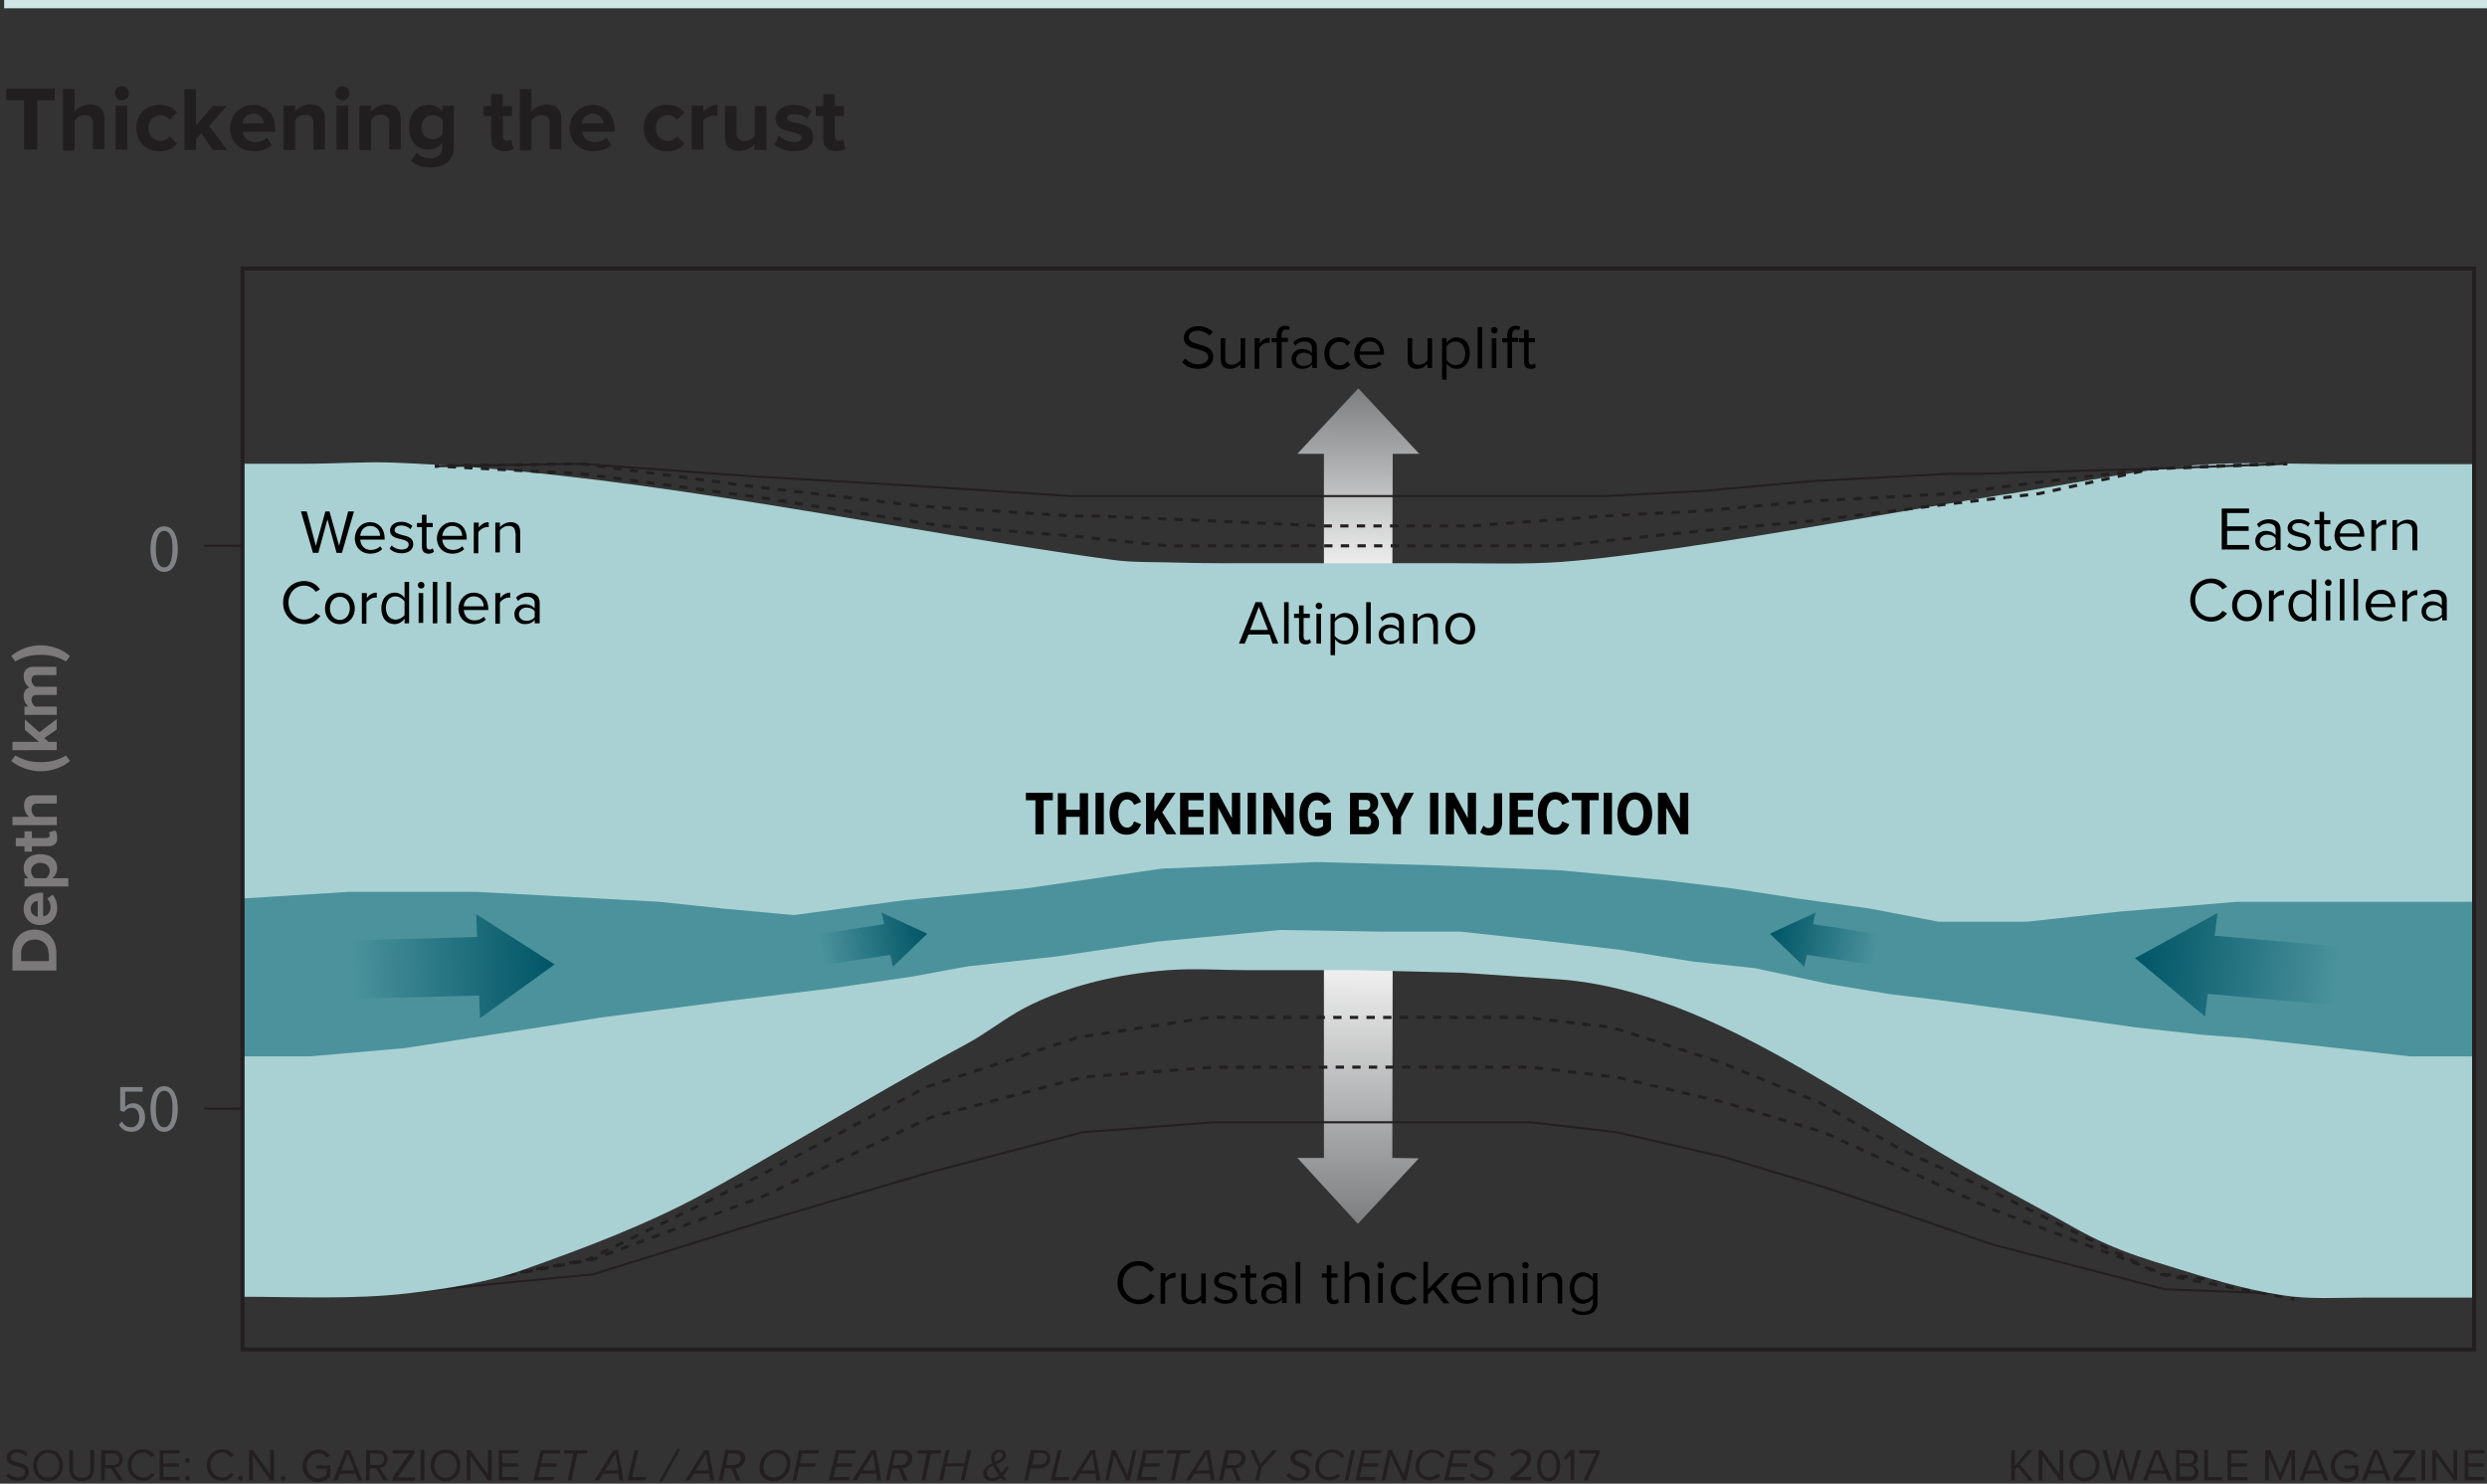 <?xml version="1.0" encoding="utf-8"?>
<!-- Generator: Adobe Illustrator 22.0.1, SVG Export Plug-In . SVG Version: 6.00 Build 0)  -->
<svg version="1.1" xmlns="http://www.w3.org/2000/svg" xmlns:xlink="http://www.w3.org/1999/xlink" x="0px" y="0px"
	 viewBox="0 0 600 358" style="enable-background:new 0 0 600 358;" xml:space="preserve">
<rect x="0" y="0" width="600" height="358" fill="#333333" stroke="none"/>
<style type="text/css">
	.st0{fill:url(#SVGID_1_);}
	.st1{fill:url(#SVGID_2_);}
	.st2{fill:none;stroke:#231F20;stroke-width:0.75;stroke-miterlimit:10;}
	.st3{fill:none;stroke:#231F20;stroke-width:0.75;stroke-miterlimit:10;stroke-dasharray:2.004,2.004;}
	.st4{fill:none;stroke:#231F20;stroke-width:0.5;stroke-miterlimit:10;}
	.st5{fill:none;stroke:#231F20;stroke-width:0.75;stroke-miterlimit:10;stroke-dasharray:2.007,2.007;}
	.st6{fill:#A9D1D3;}
	.st7{fill:none;stroke:#231F20;stroke-width:0.75;stroke-miterlimit:10;stroke-dasharray:2.001,2.001;}
	.st8{fill:none;stroke:#231F20;stroke-width:0.75;stroke-miterlimit:10;stroke-dasharray:2.006,2.006;}
	.st9{fill:#4B929C;}
	.st10{fill:none;stroke:#231F20;stroke-miterlimit:10;}
	.st11{fill:url(#SVGID_3_);}
	.st12{fill:url(#SVGID_4_);}
	.st13{fill:url(#SVGID_5_);}
	.st14{fill:url(#SVGID_6_);}
	.st15{fill:#231F20;}
	.st16{fill:none;stroke:#CFE4E5;stroke-width:2;stroke-miterlimit:10;}
	.st17{fill:#211E1F;}
	.st18{fill:#808285;}
	.st19{fill:#7B7979;}
</style>
<g id="graphic">
	
		<linearGradient id="SVGID_1_" gradientUnits="userSpaceOnUse" x1="-211.764" y1="-8.194" x2="-162.727" y2="-8.194" gradientTransform="matrix(1.446976e-03 -1 1 1.446976e-03 336.163 -69.024)">
		<stop  offset="0" style="stop-color:#FFFFFF"/>
		<stop  offset="1" style="stop-color:#7D7E80"/>
	</linearGradient>
	<polygon class="st0" points="327.7,93.7 313,109.5 319.4,109.5 319.4,142.7 335.9,142.7 336,109.5 342.4,109.5 	"/>
	
		<linearGradient id="SVGID_2_" gradientUnits="userSpaceOnUse" x1="-109.386" y1="-264.237" x2="-39.455" y2="-264.237" gradientTransform="matrix(-1.446976e-03 1 -1 -1.446976e-03 63.33 334.341)">
		<stop  offset="0" style="stop-color:#FFFFFF"/>
		<stop  offset="1" style="stop-color:#7D7E80"/>
	</linearGradient>
	<polygon class="st1" points="327.6,295.3 342.3,279.5 335.9,279.4 336,225.3 319.4,225.3 319.4,279.4 313,279.4 	"/>
	<g>
		<g>
			<line class="st2" x1="107.8" y1="310.5" x2="108.7" y2="310.3"/>
			<polyline class="st3" points="110.7,309.9 143,303.9 183.8,288.8 224.6,269.6 261.2,259.9 292.8,257.5 314,257.5 347.7,257.5 
				369.2,257.5 390,259.9 416,266 439.9,273.2 459.6,282.2 480.7,291.8 522.3,307.5 552.6,310.9 			"/>
			<line class="st2" x1="553.6" y1="311" x2="554.6" y2="311.1"/>
		</g>
	</g>
	<polyline class="st4" points="99.3,311.7 143,307.5 183.8,294.8 224.6,282.8 261.2,273.2 292.8,270.8 314,270.8 347.7,270.8 
		369.2,270.8 390,273.2 416,279.2 439.9,286.4 459.6,293 480.7,300.3 522.3,311.1 554.6,312.3 	"/>
	<g>
		<g>
			<line class="st2" x1="106.7" y1="310.5" x2="107.7" y2="310.3"/>
			<polyline class="st5" points="109.7,309.9 141.9,303.9 182.7,284 223.5,262.3 260.1,250.3 291.8,245.5 312.9,245.5 346.7,245.5 
				368.2,245.5 388.9,247.9 415,256.3 438.9,266 458.6,277.4 479.7,287 521.2,307.5 551.6,313.1 			"/>
			<line class="st2" x1="552.6" y1="313.3" x2="553.6" y2="313.5"/>
		</g>
	</g>
	<path class="st6" d="M58.5,111.9c5.1,0,10.2,0,15.3,0c6.8,0,13.7-0.5,20.4-0.3c27,1,53.8,4.4,80.4,8.5c26.7,4.1,53.3,9,80.1,13
		c4.6,0.7,9.2,1.4,13.8,2c4.4,0.6,8.7,0.5,13.1,0.6c9.8,0.3,19.6,0.2,29.4,0.2c0,0,39.4,0,39.4,0c8.7,0,17.4,0.3,26.1-0.3
		c9.3-0.7,18.6-2,27.9-3.3c26.3-3.8,52.4-8.7,78.6-12.9c0.7-0.1,1.4-0.2,2.1-0.3c11.2-1.8,22.3-4,33.5-5.6c3.4-0.5,6.8-0.9,10.3-1.2
		c12-1,24.2-0.3,36.2-0.3h13.4h18.3v201.1h-26c-6.8,0-13.6,0.5-20.4-0.6c-9-1.4-17.8-4.1-26.5-6.8c-5.3-1.6-10.7-3.3-15.8-5.6
		c-5.3-2.3-10.2-5.4-15.3-8.1c-11-5.9-21.9-12-32.5-18.6c-7.6-4.7-15.1-9.4-22.8-13.9c-18.5-10.8-39.8-21.7-61.5-23.2
		c-7.8-0.5-15.6-1.1-23.4-1.6l-25-0.6c0,0-26.4,0-26.4,0c-6.4,0-13.1-0.5-19.5,0c-11.8,0.9-23.9,3.6-34.5,9.1
		c-4.8,2.5-9.3,6.2-14.2,8.8c-11.7,6.3-23.3,13.1-34.9,19.8c-5.7,3.3-11.4,6.6-17.1,9.9c-3.9,2.3-7.9,4.5-11.9,6.7
		c-13.6,7.3-28,12.7-42.6,17.9c-9,3.2-18.9,4.7-28.3,5.8c-13.3,1.5-26.6,0.8-39.9,0.8C58.5,312.9,58.5,111.9,58.5,111.9z"/>
	<polyline class="st4" points="104.9,112.5 140.1,111.9 181,114.9 221.8,117.3 258.4,119.7 290,119.7 311.1,119.7 344.9,119.7 
		366.4,119.7 387.1,119.7 410.4,118.5 437.1,116.1 470.9,114.3 477.9,114.3 519.4,113.1 551.8,111.9 	"/>
	<g>
		<g>
			<line class="st2" x1="104.9" y1="112.5" x2="105.9" y2="112.4"/>
			<polyline class="st7" points="108,112.4 140.1,111.9 181,117.3 221.8,122.1 258.4,124.5 264.7,124.5 319.6,126.9 344.9,126.9 
				355.1,126.9 387.1,124.5 410.4,123.3 437.1,120.9 470.9,119.1 489.2,116.7 519.4,113.1 549.8,111.9 			"/>
			<line class="st2" x1="550.8" y1="111.9" x2="551.8" y2="111.9"/>
		</g>
	</g>
	<g>
		<g>
			<line class="st2" x1="104.9" y1="112.5" x2="105.9" y2="112.5"/>
			<polyline class="st8" points="108,112.6 140.1,114.3 181,119.7 227.4,126.9 258.4,129.3 281.6,131.7 319.6,131.7 344.9,131.7 
				355.1,131.7 375.9,131.7 410.4,128.1 437.1,125.7 470.9,121.5 492,119.1 519.4,113.1 549.8,111.9 			"/>
			<line class="st2" x1="550.8" y1="111.9" x2="551.8" y2="111.9"/>
		</g>
	</g>
	<polygon class="st9" points="58.5,254.9 74.7,254.9 97.7,252.9 110.6,250.9 130,247.9 145.1,245.5 174.3,241.7 200.4,238.5 
		219.7,235.7 233.3,233.2 254.8,230.8 279.2,227.2 308.8,224.4 333.3,224.8 352.4,224.8 370.7,226.8 390.9,229.2 408.3,232 
		423.3,233.6 441.6,237.5 456.1,239.9 467.7,241.3 491.3,244.5 515.2,247.9 531.4,249.7 542,250.5 560.3,252.5 581.4,254.9 
		581.8,254.9 596.9,254.9 596.9,234.9 596.9,217.6 578.6,217.6 554.6,217.6 539.6,217.6 511,220 489,222.4 477.7,222.4 467.7,222.4 
		450.9,219.2 433.6,216.8 418.1,214.4 401.7,212.4 376.4,210 346.3,208.8 317.5,208 280.2,209.6 247.3,214.4 218.3,217.2 
		191.5,220.8 174.1,219.2 159.1,217.6 115,215.2 84.1,215.2 58.5,216.8 	"/>
	<line class="st4" x1="49.2" y1="131.7" x2="58.3" y2="131.7"/>
	<line class="st4" x1="49.2" y1="267.5" x2="58.3" y2="267.5"/>
	<rect x="58.5" y="64.8" class="st10" width="538.4" height="260.8"/>
	
		<linearGradient id="SVGID_3_" gradientUnits="userSpaceOnUse" x1="-257.532" y1="-118.258" x2="-208.68" y2="-118.258" gradientTransform="matrix(1 -3.110027e-02 3.110027e-02 1 346.069 344.298)">
		<stop  offset="0" style="stop-color:#4B929C"/>
		<stop  offset="1" style="stop-color:#005566"/>
	</linearGradient>
	<polygon class="st11" points="133.8,232.7 114.9,220.6 115.1,226.1 84.8,226.9 85.3,241 115.6,240.2 115.8,245.7 	"/>
	
		<linearGradient id="SVGID_4_" gradientUnits="userSpaceOnUse" x1="-156.682" y1="-115.581" x2="-130.709" y2="-115.581" gradientTransform="matrix(0.985 -0.173 0.173 0.985 372.437 316.258)">
		<stop  offset="0" style="stop-color:#4B929C"/>
		<stop  offset="1" style="stop-color:#005566"/>
	</linearGradient>
	<polygon class="st12" points="223.7,225.3 212.7,220.2 213.3,223 197.4,225.4 198.9,232.8 214.8,230.4 215.4,233.3 	"/>
	
		<linearGradient id="SVGID_5_" gradientUnits="userSpaceOnUse" x1="-516.578" y1="-145.917" x2="-467.709" y2="-145.917" gradientTransform="matrix(-0.995 -0.102 -0.102 0.995 34.959 328.451)">
		<stop  offset="0" style="stop-color:#4B929C"/>
		<stop  offset="1" style="stop-color:#005566"/>
	</linearGradient>
	<polygon class="st13" points="515.1,231.2 535,220.3 534.3,225.8 564.5,228.4 562.8,242.5 532.6,239.8 532,245.3 	"/>
	
		<linearGradient id="SVGID_6_" gradientUnits="userSpaceOnUse" x1="-409.151" y1="-159.936" x2="-383.179" y2="-159.936" gradientTransform="matrix(-0.985 -0.173 -0.173 0.985 21.933 316.258)">
		<stop  offset="0" style="stop-color:#4B929C"/>
		<stop  offset="1" style="stop-color:#005566"/>
	</linearGradient>
	<polygon class="st14" points="427,225.3 438,220.2 437.4,223 453.3,225.4 451.8,232.8 435.9,230.4 435.3,233.3 	"/>
</g>
<g id="text">
	<g>
		<g>
			<path class="st15" d="M2,355.5c0.5,0.5,1.3,1,2.3,1c1.3,0,1.7-0.7,1.7-1.3c0-0.9-0.9-1.1-1.9-1.4c-1.2-0.3-2.5-0.6-2.5-2.1
				c0-1.2,1.1-2,2.5-2c1.1,0,2,0.4,2.6,1l-0.5,0.7c-0.5-0.6-1.3-0.9-2.1-0.9c-0.9,0-1.5,0.5-1.5,1.2c0,0.7,0.8,1,1.8,1.2
				c1.2,0.3,2.6,0.7,2.6,2.2c0,1.1-0.7,2.2-2.7,2.2c-1.3,0-2.2-0.5-2.8-1.2L2,355.5z"/>
			<path class="st15" d="M11.6,349.8c2.2,0,3.6,1.6,3.6,3.8c0,2.2-1.5,3.8-3.6,3.8c-2.2,0-3.6-1.6-3.6-3.8
				C8,351.4,9.5,349.8,11.6,349.8z M11.6,350.6c-1.6,0-2.7,1.3-2.7,3c0,1.7,1,3,2.7,3c1.6,0,2.7-1.3,2.7-3
				C14.3,351.8,13.3,350.6,11.6,350.6z"/>
			<path class="st15" d="M16.7,349.9h0.9v4.5c0,1.3,0.7,2.2,2.1,2.2s2.1-0.8,2.1-2.2v-4.5h0.9v4.5c0,1.8-1,3-3,3s-3-1.2-3-3V349.9z"
				/>
			<path class="st15" d="M26.8,354.3h-1.5v2.9h-0.9v-7.3h2.9c1.3,0,2.3,0.9,2.3,2.2c0,1.3-0.9,2-1.9,2.1l2,3h-1.1L26.8,354.3z
				 M27.3,350.7h-1.9v2.8h1.9c0.9,0,1.5-0.6,1.5-1.4C28.7,351.3,28.1,350.7,27.3,350.7z"/>
			<path class="st15" d="M30.8,353.5c0-2.3,1.7-3.8,3.7-3.8c1.3,0,2.2,0.6,2.8,1.5l-0.8,0.4c-0.4-0.6-1.2-1.1-2-1.1
				c-1.6,0-2.8,1.2-2.8,3c0,1.7,1.2,3,2.8,3c0.9,0,1.6-0.4,2-1.1l0.8,0.4c-0.6,0.8-1.5,1.5-2.8,1.5
				C32.5,357.3,30.8,355.8,30.8,353.5z"/>
			<path class="st15" d="M38.5,349.9h4.8v0.8h-3.9v2.4h3.8v0.8h-3.8v2.5h3.9v0.8h-4.8V349.9z"/>
			<path class="st15" d="M45.2,351.8c0.3,0,0.6,0.3,0.6,0.6s-0.3,0.6-0.6,0.6s-0.6-0.3-0.6-0.6S44.9,351.8,45.2,351.8z M45.2,356.1
				c0.3,0,0.6,0.3,0.6,0.6s-0.3,0.6-0.6,0.6s-0.6-0.3-0.6-0.6S44.9,356.1,45.2,356.1z"/>
			<path class="st15" d="M49.9,353.5c0-2.3,1.7-3.8,3.7-3.8c1.3,0,2.2,0.6,2.8,1.5l-0.8,0.4c-0.4-0.6-1.2-1.1-2-1.1
				c-1.6,0-2.8,1.2-2.8,3c0,1.7,1.2,3,2.8,3c0.9,0,1.6-0.4,2-1.1l0.8,0.4c-0.6,0.8-1.5,1.5-2.8,1.5
				C51.5,357.3,49.9,355.8,49.9,353.5z"/>
			<path class="st15" d="M58,356.1c0.3,0,0.6,0.3,0.6,0.6s-0.3,0.6-0.6,0.6s-0.6-0.3-0.6-0.6S57.7,356.1,58,356.1z"/>
			<path class="st15" d="M61,351.3v5.9h-0.9v-7.3h0.9l4.2,5.8v-5.8h0.9v7.3h-0.9L61,351.3z"/>
			<path class="st15" d="M68.3,356.1c0.3,0,0.6,0.3,0.6,0.6s-0.3,0.6-0.6,0.6s-0.6-0.3-0.6-0.6S68,356.1,68.3,356.1z"/>
			<path class="st15" d="M76.8,349.8c1.3,0,2.2,0.6,2.8,1.4l-0.7,0.5c-0.5-0.6-1.2-1-2.1-1c-1.6,0-2.8,1.2-2.8,3c0,1.7,1.2,3,2.8,3
				c0.9,0,1.6-0.4,2-0.8v-1.5h-2.5v-0.8h3.4v2.7c-0.7,0.8-1.7,1.3-2.9,1.3c-2.1,0-3.8-1.5-3.8-3.8S74.7,349.8,76.8,349.8z"/>
			<path class="st15" d="M85.8,355.6H82l-0.6,1.6h-1l2.9-7.3h1.1l3,7.3h-1L85.8,355.6z M82.3,354.8h3.2l-1.6-4.1L82.3,354.8z"/>
			<path class="st15" d="M90.7,354.3h-1.5v2.9h-0.9v-7.3h2.9c1.3,0,2.3,0.9,2.3,2.2c0,1.3-0.9,2-1.9,2.1l2,3h-1.1L90.7,354.3z
				 M91.2,350.7h-1.9v2.8h1.9c0.9,0,1.5-0.6,1.5-1.4C92.7,351.3,92.1,350.7,91.2,350.7z"/>
			<path class="st15" d="M94.7,356.5l4.1-5.8h-4.1v-0.8h5.3v0.8l-4.1,5.8h4.2v0.8h-5.4V356.5z"/>
			<path class="st15" d="M101.5,349.9h0.9v7.3h-0.9V349.9z"/>
			<path class="st15" d="M107.5,349.8c2.2,0,3.6,1.6,3.6,3.8c0,2.2-1.5,3.8-3.6,3.8c-2.2,0-3.6-1.6-3.6-3.8
				C103.8,351.4,105.3,349.8,107.5,349.8z M107.5,350.6c-1.6,0-2.7,1.3-2.7,3c0,1.7,1,3,2.7,3c1.6,0,2.7-1.3,2.7-3
				C110.2,351.8,109.1,350.6,107.5,350.6z"/>
			<path class="st15" d="M113.5,351.3v5.9h-0.9v-7.3h0.9l4.2,5.8v-5.8h0.9v7.3h-0.9L113.5,351.3z"/>
			<path class="st15" d="M120.3,349.9h4.8v0.8h-3.9v2.4h3.8v0.8h-3.8v2.5h3.9v0.8h-4.8V349.9z"/>
			<path class="st15" d="M130.4,349.9h4.8l-0.2,0.8h-3.9l-0.5,2.4h3.8l-0.2,0.8h-3.8l-0.6,2.5h3.9l-0.2,0.8h-4.8L130.4,349.9z"/>
			<path class="st15" d="M138.3,350.7H136l0.2-0.8h5.6l-0.2,0.8h-2.3l-1.4,6.5h-0.9L138.3,350.7z"/>
			<path class="st15" d="M149.2,355.6h-3.7l-1,1.6h-1.1l4.6-7.3h1.1l1.3,7.3h-1L149.2,355.6z M146,354.8h3.2l-0.7-4L146,354.8z"/>
			<path class="st15" d="M153.1,349.9h0.9l-1.5,6.5h3.4l-0.2,0.8h-4.3L153.1,349.9z"/>
			<path class="st15" d="M163.4,349.7h0.7l-4.3,7.8H159L163.4,349.7z"/>
			<path class="st15" d="M171.1,355.6h-3.7l-1,1.6h-1.1l4.6-7.3h1.1l1.3,7.3h-1L171.1,355.6z M167.8,354.8h3.2l-0.7-4L167.8,354.8z"
				/>
			<path class="st15" d="M176.4,354.3h-1.5l-0.6,2.9h-0.9l1.6-7.3h2.7c1.1,0,2.1,0.7,2.1,1.9c0,1.4-1,2.4-2.4,2.5l1.3,3h-1
				L176.4,354.3z M178.7,351.9c0-0.7-0.6-1.2-1.2-1.2h-1.8l-0.6,2.8h1.9C178.1,353.5,178.7,352.8,178.7,351.9z"/>
			<path class="st15" d="M187.3,349.8c1.9,0,3.4,1.2,3.4,3.2c0,2.5-1.8,4.4-4.1,4.4c-1.9,0-3.4-1.2-3.4-3.2
				C183.2,351.7,185,349.8,187.3,349.8z M187.3,350.6c-1.7,0-3.1,1.5-3.1,3.5c0,1.6,1.1,2.4,2.5,2.4c1.7,0,3.1-1.5,3.1-3.5
				C189.8,351.4,188.6,350.6,187.3,350.6z"/>
			<path class="st15" d="M192.8,349.9h4.8l-0.2,0.8h-3.9l-0.5,2.4h3.8l-0.2,0.8h-3.8l-0.7,3.3h-0.9L192.8,349.9z"/>
			<path class="st15" d="M201.7,349.9h4.8l-0.2,0.8h-3.9l-0.5,2.4h3.8l-0.2,0.8h-3.8l-0.6,2.5h3.9l-0.2,0.8h-4.8L201.7,349.9z"/>
			<path class="st15" d="M211.4,355.6h-3.7l-1,1.6h-1.1l4.6-7.3h1.1l1.3,7.3h-1L211.4,355.6z M208.1,354.8h3.2l-0.7-4L208.1,354.8z"
				/>
			<path class="st15" d="M216.7,354.3h-1.5l-0.6,2.9h-0.9l1.6-7.3h2.7c1.1,0,2.1,0.7,2.1,1.9c0,1.4-1,2.4-2.4,2.5l1.3,3h-1
				L216.7,354.3z M219,351.9c0-0.7-0.6-1.2-1.2-1.2H216l-0.6,2.8h1.9C218.4,353.5,219,352.8,219,351.9z"/>
			<path class="st15" d="M223.6,350.7h-2.3l0.2-0.8h5.6l-0.2,0.8h-2.3l-1.4,6.5h-0.9L223.6,350.7z"/>
			<path class="st15" d="M232.5,353.8h-4.3l-0.7,3.4h-0.9l1.6-7.3h0.9l-0.7,3.2h4.3l0.7-3.2h0.9l-1.6,7.3h-0.9L232.5,353.8z"/>
			<path class="st15" d="M242,356c0.3,0.4,0.6,0.7,0.9,1.2h-1c-0.1-0.2-0.3-0.4-0.5-0.6c-0.6,0.5-1.3,0.8-2,0.8
				c-1.2,0-2.2-0.6-2.2-1.8c0-1.4,1-2,2.2-2.5c-0.2-0.4-0.3-0.9-0.3-1.3c0-1.1,0.9-2,2-2c0.9,0,1.6,0.5,1.6,1.3
				c0,1.3-1.2,1.7-2.4,2.2c0.2,0.4,0.4,0.7,0.6,1c0.2,0.4,0.5,0.8,0.7,1.1c0.5-0.6,0.9-1.2,1.2-1.6l0.6,0.4
				C243,354.8,242.6,355.5,242,356z M241,356c-0.3-0.5-0.6-0.9-0.8-1.2c-0.2-0.4-0.5-0.8-0.6-1.2c-0.8,0.4-1.5,0.9-1.5,1.8
				c0,0.8,0.6,1.3,1.4,1.3C240,356.7,240.5,356.4,241,356z M240.1,352.7c1-0.4,1.8-0.7,1.8-1.6c0-0.5-0.4-0.7-0.8-0.7
				c-0.5,0-1.2,0.5-1.2,1.3C239.9,352.1,240,352.4,240.1,352.7z"/>
			<path class="st15" d="M248.7,349.9h2.7c1.3,0,2,0.9,2,1.9c0,1.1-0.7,2.5-2.8,2.5h-2l-0.6,2.9h-0.9L248.7,349.9z M252.6,351.8
				c0-0.6-0.5-1.2-1.2-1.2h-1.8l-0.6,2.8h1.9C251.9,353.5,252.6,352.7,252.6,351.8z"/>
			<path class="st15" d="M255.2,349.9h0.9l-1.5,6.5h3.4l-0.2,0.8h-4.3L255.2,349.9z"/>
			<path class="st15" d="M264.3,355.6h-3.7l-1,1.6h-1.1l4.6-7.3h1.1l1.3,7.3h-1L264.3,355.6z M261,354.8h3.2l-0.7-4L261,354.8z"/>
			<path class="st15" d="M268.8,351.1l-1.3,6.1h-0.9l1.6-7.3h0.9l2.9,6l1.3-6h0.9l-1.6,7.3h-0.9L268.8,351.1z"/>
			<path class="st15" d="M275.9,349.9h4.8l-0.2,0.8h-3.9l-0.5,2.4h3.8l-0.2,0.8h-3.8l-0.6,2.5h3.9l-0.2,0.8h-4.8L275.9,349.9z"/>
			<path class="st15" d="M283.8,350.7h-2.3l0.2-0.8h5.6l-0.2,0.8h-2.3l-1.4,6.5h-0.9L283.8,350.7z"/>
			<path class="st15" d="M291.9,355.6h-3.7l-1,1.6h-1.1l4.6-7.3h1.1l1.3,7.3h-1L291.9,355.6z M288.6,354.8h3.2l-0.7-4L288.6,354.8z"
				/>
			<path class="st15" d="M297.1,354.3h-1.5l-0.6,2.9h-0.9l1.6-7.3h2.7c1.1,0,2.1,0.7,2.1,1.9c0,1.4-1,2.4-2.4,2.5l1.3,3h-1
				L297.1,354.3z M299.5,351.9c0-0.7-0.6-1.2-1.2-1.2h-1.8l-0.6,2.8h1.9C298.9,353.5,299.5,352.8,299.5,351.9z"/>
			<path class="st15" d="M303.6,354.1l-2-4.2h1l1.5,3.4l3-3.4h1.1l-3.8,4.2l-0.7,3.1h-0.9L303.6,354.1z"/>
			<path class="st15" d="M311,355.4c0.5,0.7,1.4,1.2,2.4,1.2c1.1,0,1.6-0.7,1.6-1.4c0-0.7-0.7-1-1.6-1.3c-1-0.4-2.1-0.8-2.1-2
				c0-1.1,1.1-2.1,2.6-2.1c1.1,0,2.1,0.4,2.7,1.2l-0.6,0.6c-0.5-0.7-1.3-1-2.1-1c-0.9,0-1.5,0.6-1.5,1.2c0,0.6,0.7,0.9,1.5,1.2
				c1,0.4,2.1,0.9,2.1,2c0,1.2-0.9,2.3-2.7,2.3c-1.3,0-2.5-0.6-3-1.3L311,355.4z"/>
			<path class="st15" d="M321.4,349.8c1.5,0,2.5,0.7,3,1.7l-0.9,0.3c-0.4-0.9-1.3-1.3-2.2-1.3c-1.6,0-3.1,1.4-3.1,3.5
				c0,1.4,1,2.4,2.5,2.4c0.7,0,1.4-0.3,2-0.8l0.7,0.5c-0.8,0.8-1.8,1.1-2.7,1.1c-1.9,0-3.4-1.3-3.4-3.2
				C317.3,351.5,319.3,349.8,321.4,349.8z"/>
			<path class="st15" d="M326,349.9h0.9l-1.6,7.3h-0.9L326,349.9z"/>
			<path class="st15" d="M328.6,349.9h4.8l-0.2,0.8h-3.9l-0.5,2.4h3.8l-0.2,0.8h-3.8l-0.6,2.5h3.9l-0.2,0.8H327L328.6,349.9z"/>
			<path class="st15" d="M335.5,351.1l-1.3,6.1h-0.9l1.6-7.3h0.9l2.9,6l1.3-6h0.9l-1.6,7.3h-0.9L335.5,351.1z"/>
			<path class="st15" d="M345.6,349.8c1.5,0,2.5,0.7,3,1.7l-0.9,0.3c-0.4-0.9-1.3-1.3-2.2-1.3c-1.6,0-3.1,1.4-3.1,3.5
				c0,1.4,1,2.4,2.5,2.4c0.7,0,1.4-0.3,2-0.8l0.7,0.5c-0.8,0.8-1.8,1.1-2.7,1.1c-1.9,0-3.4-1.3-3.4-3.2
				C341.4,351.5,343.4,349.8,345.6,349.8z"/>
			<path class="st15" d="M350.1,349.9h4.8l-0.2,0.8h-3.9l-0.5,2.4h3.8l-0.2,0.8h-3.8l-0.6,2.5h3.9l-0.2,0.8h-4.8L350.1,349.9z"/>
			<path class="st15" d="M355.3,355.4c0.5,0.7,1.4,1.2,2.4,1.2c1.1,0,1.6-0.7,1.6-1.4c0-0.7-0.7-1-1.6-1.3c-1-0.4-2.1-0.8-2.1-2
				c0-1.1,1.1-2.1,2.6-2.1c1.1,0,2.1,0.4,2.7,1.2l-0.6,0.6c-0.5-0.7-1.3-1-2.1-1c-0.9,0-1.5,0.6-1.5,1.2c0,0.6,0.7,0.9,1.5,1.2
				c1,0.4,2.1,0.9,2.1,2c0,1.2-0.9,2.3-2.7,2.3c-1.3,0-2.5-0.6-3-1.3L355.3,355.4z"/>
			<path class="st15" d="M364.3,356.5c2.6-2.1,4.1-3.3,4.1-4.6c0-0.9-0.8-1.3-1.5-1.3c-0.9,0-1.6,0.4-2,0.9l-0.6-0.6
				c0.6-0.7,1.5-1.2,2.6-1.2c1.2,0,2.5,0.7,2.5,2.2c0,1.5-1.5,2.9-3.6,4.5h3.6v0.8h-5V356.5z"/>
			<path class="st15" d="M373.6,349.8c2,0,2.8,2,2.8,3.8c0,1.8-0.8,3.8-2.8,3.8c-2,0-2.8-2-2.8-3.8
				C370.8,351.8,371.6,349.8,373.6,349.8z M373.6,350.6c-1.4,0-1.9,1.5-1.9,3c0,1.5,0.5,3,1.9,3c1.4,0,1.9-1.5,1.9-3
				C375.5,352.1,375,350.6,373.6,350.6z"/>
			<path class="st15" d="M378.9,351.1l-1.2,1.2l-0.5-0.6l1.8-1.9h0.8v7.3h-0.9V351.1z"/>
			<path class="st15" d="M385,350.7h-4v-0.8h5v0.6l-3,6.7h-1L385,350.7z"/>
		</g>
	</g>
	<g>
		<path class="st15" d="M486.8,353.9l-0.7,0.8v2.5h-0.9v-7.3h0.9v3.8l3.2-3.8h1.1l-3.1,3.5l3.3,3.9h-1.1L486.8,353.9z"/>
		<path class="st15" d="M492.7,351.3v5.9h-0.9v-7.3h0.9l4.2,5.8v-5.8h0.9v7.3h-0.9L492.7,351.3z"/>
		<path class="st15" d="M502.9,349.8c2.2,0,3.6,1.6,3.6,3.8c0,2.2-1.5,3.8-3.6,3.8c-2.2,0-3.6-1.6-3.6-3.8
			C499.2,351.4,500.7,349.8,502.9,349.8z M502.9,350.6c-1.6,0-2.7,1.3-2.7,3c0,1.7,1,3,2.7,3c1.6,0,2.7-1.3,2.7-3
			C505.6,351.8,504.5,350.6,502.9,350.6z"/>
		<path class="st15" d="M511.9,351.3l-1.6,5.9h-1l-2.1-7.3h1l1.6,6.1l1.7-6.1h0.8l1.7,6.1l1.6-6.1h1l-2.1,7.3h-1L511.9,351.3z"/>
		<path class="st15" d="M522.3,355.6h-3.7l-0.6,1.6h-1l2.9-7.3h1.1l3,7.3h-1L522.3,355.6z M518.8,354.8h3.2l-1.6-4.1L518.8,354.8z"
			/>
		<path class="st15" d="M524.9,349.9h3.3c1.3,0,2.1,0.8,2.1,1.9c0,0.9-0.6,1.5-1.3,1.7c0.8,0.1,1.4,0.9,1.4,1.8c0,1.2-0.8,2-2.1,2
			h-3.3V349.9z M528,353.1c0.8,0,1.3-0.5,1.3-1.2c0-0.7-0.4-1.2-1.3-1.2h-2.2v2.4H528z M528.1,356.4c0.9,0,1.4-0.5,1.4-1.3
			c0-0.7-0.5-1.3-1.4-1.3h-2.2v2.5H528.1z"/>
		<path class="st15" d="M531.8,349.9h0.9v6.5h3.4v0.8h-4.3V349.9z"/>
		<path class="st15" d="M537.4,349.9h4.8v0.8h-3.9v2.4h3.8v0.8h-3.8v2.5h3.9v0.8h-4.8V349.9z"/>
		<path class="st15" d="M552.8,351.1l-2.5,6.1h-0.4l-2.5-6.1v6.1h-0.9v-7.3h1.3l2.3,5.6l2.3-5.6h1.3v7.3h-0.9V351.1z"/>
		<path class="st15" d="M560,355.6h-3.7l-0.6,1.6h-1l2.9-7.3h1.1l3,7.3h-1L560,355.6z M556.6,354.8h3.2l-1.6-4.1L556.6,354.8z"/>
		<path class="st15" d="M566.1,349.8c1.3,0,2.2,0.6,2.8,1.4l-0.7,0.5c-0.5-0.6-1.2-1-2.1-1c-1.6,0-2.8,1.2-2.8,3c0,1.7,1.2,3,2.8,3
			c0.9,0,1.6-0.4,2-0.8v-1.5h-2.5v-0.8h3.4v2.7c-0.7,0.8-1.7,1.3-2.9,1.3c-2.1,0-3.8-1.5-3.8-3.8S564.1,349.8,566.1,349.8z"/>
		<path class="st15" d="M575.1,355.6h-3.7l-0.6,1.6h-1l2.9-7.3h1.1l3,7.3h-1L575.1,355.6z M571.7,354.8h3.2l-1.6-4.1L571.7,354.8z"
			/>
		<path class="st15" d="M577.4,356.5l4.1-5.8h-4.1v-0.8h5.3v0.8l-4.1,5.8h4.2v0.8h-5.4V356.5z"/>
		<path class="st15" d="M584.2,349.9h0.9v7.3h-0.9V349.9z"/>
		<path class="st15" d="M587.7,351.3v5.9h-0.9v-7.3h0.9l4.2,5.8v-5.8h0.9v7.3H592L587.7,351.3z"/>
		<path class="st15" d="M594.6,349.9h4.8v0.8h-3.9v2.4h3.8v0.8h-3.8v2.5h3.9v0.8h-4.8V349.9z"/>
	</g>
	<line class="st16" x1="1" y1="1" x2="601" y2="1"/>
	<g>
		<g>
			<path class="st17" d="M5.8,24.2H1.5v-2.8h11.7v2.8H9v11.9H5.8V24.2z"/>
			<path class="st17" d="M22.4,29.7c0-1.5-0.8-1.9-2-1.9c-1.1,0-1.9,0.6-2.4,1.3v7.2h-2.8V21.5H18v5.4c0.7-0.8,2-1.7,3.7-1.7
				c2.3,0,3.5,1.3,3.5,3.3v7.5h-2.8V29.7z"/>
			<path class="st17" d="M27.7,22.5c0-0.9,0.8-1.7,1.7-1.7c0.9,0,1.7,0.7,1.7,1.7s-0.7,1.7-1.7,1.7C28.4,24.2,27.7,23.4,27.7,22.5z
				 M27.9,25.5h2.8v10.6h-2.8V25.5z"/>
			<path class="st17" d="M38.5,25.3c2.2,0,3.5,0.9,4.2,1.9l-1.8,1.7c-0.5-0.7-1.3-1.1-2.2-1.1c-1.7,0-2.9,1.2-2.9,3.1
				c0,1.8,1.2,3.1,2.9,3.1c1,0,1.7-0.4,2.2-1.1l1.8,1.7c-0.7,1-2,1.9-4.2,1.9c-3.3,0-5.6-2.3-5.6-5.6C32.8,27.6,35.2,25.3,38.5,25.3
				z"/>
			<path class="st17" d="M48.6,32.1l-1.3,1.4v2.7h-2.8V21.5h2.8v8.8l4-4.7h3.4l-4.2,4.8l4.3,5.8h-3.5L48.6,32.1z"/>
			<path class="st17" d="M61.1,25.3c3.2,0,5.3,2.4,5.3,5.9v0.6h-7.9c0.2,1.3,1.3,2.5,3.1,2.5c1,0,2.2-0.4,2.8-1.1l1.2,1.8
				c-1.1,1-2.7,1.5-4.4,1.5c-3.2,0-5.7-2.2-5.7-5.6C55.6,27.8,57.8,25.3,61.1,25.3z M58.5,29.8h5.2c-0.1-1-0.8-2.4-2.6-2.4
				C59.3,27.5,58.6,28.8,58.5,29.8z"/>
			<path class="st17" d="M75.6,29.7c0-1.5-0.8-2-2-2c-1.1,0-2,0.6-2.4,1.3v7.2h-2.8V25.5h2.8v1.4c0.7-0.8,2-1.7,3.7-1.7
				c2.3,0,3.5,1.3,3.5,3.4v7.5h-2.8V29.7z"/>
			<path class="st17" d="M80.9,22.5c0-0.9,0.8-1.7,1.7-1.7c0.9,0,1.7,0.7,1.7,1.7s-0.7,1.7-1.7,1.7C81.7,24.2,80.9,23.4,80.9,22.5z
				 M81.2,25.5H84v10.6h-2.8V25.5z"/>
			<path class="st17" d="M93.9,29.7c0-1.5-0.8-2-2-2c-1.1,0-2,0.6-2.4,1.3v7.2h-2.8V25.5h2.8v1.4c0.7-0.8,2-1.7,3.7-1.7
				c2.3,0,3.5,1.3,3.5,3.4v7.5h-2.8V29.7z"/>
			<path class="st17" d="M100.5,36.9c0.9,0.9,2,1.3,3.3,1.3c1.3,0,2.9-0.6,2.9-2.7v-1.1c-0.8,1.1-2,1.7-3.3,1.7
				c-2.7,0-4.7-1.9-4.7-5.4c0-3.5,2-5.4,4.7-5.4c1.3,0,2.4,0.5,3.3,1.6v-1.4h2.8v9.9c0,4-3.1,5-5.7,5c-1.8,0-3.3-0.4-4.6-1.6
				L100.5,36.9z M106.8,29c-0.5-0.7-1.5-1.2-2.4-1.2c-1.6,0-2.7,1.1-2.7,2.9s1.1,2.9,2.7,2.9c0.9,0,1.9-0.5,2.4-1.2V29z"/>
			<path class="st17" d="M118.5,33.5V28h-1.8v-2.4h1.8v-2.9h2.8v2.9h2.2V28h-2.2v4.8c0,0.7,0.4,1.2,1,1.2c0.4,0,0.8-0.2,1-0.3
				l0.6,2.1c-0.4,0.4-1.2,0.7-2.3,0.7C119.6,36.4,118.5,35.4,118.5,33.5z"/>
			<path class="st17" d="M132.6,29.7c0-1.5-0.8-1.9-2-1.9c-1.1,0-1.9,0.6-2.4,1.3v7.2h-2.8V21.5h2.8v5.4c0.7-0.8,2-1.7,3.7-1.7
				c2.3,0,3.5,1.3,3.5,3.3v7.5h-2.8V29.7z"/>
			<path class="st17" d="M143,25.3c3.2,0,5.3,2.4,5.3,5.9v0.6h-7.9c0.2,1.3,1.3,2.5,3.1,2.5c1,0,2.2-0.4,2.8-1.1l1.2,1.8
				c-1.1,1-2.7,1.5-4.4,1.5c-3.2,0-5.7-2.2-5.7-5.6C137.5,27.8,139.8,25.3,143,25.3z M140.4,29.8h5.2c-0.1-1-0.8-2.4-2.6-2.4
				C141.2,27.5,140.5,28.8,140.4,29.8z"/>
			<path class="st17" d="M160.9,25.3c2.2,0,3.5,0.9,4.2,1.9l-1.8,1.7c-0.5-0.7-1.3-1.1-2.2-1.1c-1.7,0-2.9,1.2-2.9,3.1
				c0,1.8,1.2,3.1,2.9,3.1c1,0,1.7-0.4,2.2-1.1l1.8,1.7c-0.7,1-2,1.9-4.2,1.9c-3.3,0-5.6-2.3-5.6-5.6
				C155.3,27.6,157.6,25.3,160.9,25.3z"/>
			<path class="st17" d="M166.9,25.5h2.8V27c0.7-0.9,2.1-1.7,3.4-1.7V28c-0.2,0-0.5-0.1-0.8-0.1c-0.9,0-2.2,0.5-2.6,1.2v7h-2.8V25.5
				z"/>
			<path class="st17" d="M182,34.8c-0.7,0.8-2,1.6-3.7,1.6c-2.3,0-3.4-1.3-3.4-3.3v-7.5h2.8V32c0,1.5,0.8,2,2,2
				c1.1,0,1.9-0.6,2.4-1.2v-7.2h2.8v10.6H182V34.8z"/>
			<path class="st17" d="M187.9,32.8c0.8,0.7,2.4,1.5,3.7,1.5c1.2,0,1.8-0.4,1.8-1.1c0-0.7-0.9-1-2.1-1.3c-1.8-0.4-4.2-0.8-4.2-3.3
				c0-1.8,1.6-3.3,4.4-3.3c1.8,0,3.2,0.6,4.3,1.5l-1.1,1.9c-0.6-0.7-1.8-1.2-3.1-1.2c-1,0-1.7,0.4-1.7,1c0,0.7,0.8,0.9,2,1.1
				c1.8,0.4,4.3,0.8,4.3,3.5c0,2-1.7,3.4-4.6,3.4c-1.8,0-3.6-0.6-4.8-1.6L187.9,32.8z"/>
			<path class="st17" d="M198.6,33.5V28h-1.8v-2.4h1.8v-2.9h2.8v2.9h2.2V28h-2.2v4.8c0,0.7,0.4,1.2,1,1.2c0.4,0,0.8-0.2,1-0.3
				l0.6,2.1c-0.4,0.4-1.2,0.7-2.3,0.7C199.7,36.4,198.6,35.4,198.6,33.5z"/>
		</g>
	</g>
	<g>
		<path d="M79,125.3l-2.2,8.1h-1.3l-2.9-10H74l2.2,8.3l2.3-8.3h1l2.3,8.3l2.2-8.3h1.4l-2.9,10h-1.3L79,125.3z"/>
		<path d="M89.3,126c2.2,0,3.5,1.7,3.5,3.9v0.3h-5.9c0.1,1.4,1,2.5,2.6,2.5c0.8,0,1.7-0.3,2.2-0.9l0.5,0.7c-0.7,0.7-1.7,1.1-2.9,1.1
			c-2.1,0-3.7-1.5-3.7-3.8C85.7,127.7,87.2,126,89.3,126z M86.9,129.3h4.8c0-1.1-0.7-2.4-2.4-2.4C87.7,126.9,87,128.2,86.9,129.3z"
			/>
		<path d="M94.5,131.6c0.5,0.6,1.4,1,2.4,1c1.1,0,1.7-0.5,1.7-1.2c0-0.8-0.9-1.1-1.9-1.3c-1.2-0.3-2.6-0.6-2.6-2.1
			c0-1.1,1-2.1,2.7-2.1c1.2,0,2.1,0.5,2.7,1l-0.5,0.8c-0.4-0.5-1.2-0.9-2.2-0.9c-1,0-1.6,0.5-1.6,1.1c0,0.7,0.8,0.9,1.8,1.2
			c1.3,0.3,2.7,0.6,2.7,2.2c0,1.2-1,2.2-2.8,2.2c-1.2,0-2.2-0.4-2.9-1.1L94.5,131.6z"/>
		<path d="M101.8,131.9v-4.7h-1.2v-1h1.2v-2h1.1v2h1.5v1h-1.5v4.5c0,0.5,0.2,0.9,0.7,0.9c0.3,0,0.6-0.1,0.8-0.3l0.3,0.8
			c-0.3,0.3-0.7,0.5-1.3,0.5C102.3,133.6,101.8,133,101.8,131.9z"/>
		<path d="M109.1,126c2.2,0,3.5,1.7,3.5,3.9v0.3h-5.9c0.1,1.4,1,2.5,2.6,2.5c0.8,0,1.7-0.3,2.2-0.9l0.5,0.7
			c-0.7,0.7-1.7,1.1-2.9,1.1c-2.1,0-3.7-1.5-3.7-3.8C105.5,127.7,107,126,109.1,126z M106.7,129.3h4.8c0-1.1-0.7-2.4-2.4-2.4
			C107.6,126.9,106.8,128.2,106.7,129.3z"/>
		<path d="M114.4,126.1h1.1v1.2c0.6-0.8,1.4-1.3,2.4-1.3v1.2c-0.1,0-0.3,0-0.5,0c-0.7,0-1.6,0.6-2,1.2v5.1h-1.1V126.1z"/>
		<path d="M124.3,128.6c0-1.3-0.6-1.7-1.6-1.7c-0.9,0-1.7,0.5-2.1,1.1v5.3h-1.1v-7.2h1.1v1.1c0.5-0.6,1.5-1.2,2.6-1.2
			c1.5,0,2.3,0.8,2.3,2.3v5.1h-1.1V128.6z"/>
		<path d="M68.3,145.4c0-3.1,2.3-5.2,5.1-5.2c1.8,0,3,0.9,3.8,2l-1,0.6c-0.6-0.8-1.6-1.5-2.8-1.5c-2.1,0-3.8,1.7-3.8,4.1
			c0,2.4,1.7,4.1,3.8,4.1c1.2,0,2.2-0.6,2.8-1.5l1.1,0.6c-0.8,1.1-2,2-3.9,2C70.6,150.6,68.3,148.5,68.3,145.4z"/>
		<path d="M78.4,146.8c0-2.1,1.4-3.8,3.6-3.8c2.2,0,3.6,1.7,3.6,3.8s-1.4,3.8-3.6,3.8C79.8,150.6,78.4,148.9,78.4,146.8z
			 M84.4,146.8c0-1.5-0.9-2.8-2.4-2.8s-2.4,1.3-2.4,2.8c0,1.5,0.9,2.8,2.4,2.8S84.4,148.2,84.4,146.8z"/>
		<path d="M87.4,143.1h1.1v1.2c0.6-0.8,1.4-1.3,2.4-1.3v1.2c-0.1,0-0.3,0-0.5,0c-0.7,0-1.6,0.6-2,1.2v5.1h-1.1V143.1z"/>
		<path d="M97.6,149.3c-0.5,0.7-1.4,1.3-2.4,1.3c-1.9,0-3.2-1.4-3.2-3.8c0-2.3,1.3-3.8,3.2-3.8c1,0,1.9,0.5,2.4,1.3v-3.9h1.1v10
			h-1.1V149.3z M97.6,145.1c-0.4-0.6-1.3-1.2-2.2-1.2c-1.5,0-2.3,1.2-2.3,2.8c0,1.6,0.9,2.8,2.3,2.8c0.9,0,1.8-0.5,2.2-1.1V145.1z"
			/>
		<path d="M100.8,141.2c0-0.4,0.3-0.8,0.8-0.8c0.4,0,0.8,0.3,0.8,0.8s-0.3,0.8-0.8,0.8C101.1,142,100.8,141.6,100.8,141.2z
			 M101,143.1h1.1v7.2H101V143.1z"/>
		<path d="M104.4,140.4h1.1v10h-1.1V140.4z"/>
		<path d="M107.7,140.4h1.1v10h-1.1V140.4z"/>
		<path d="M114.3,143c2.2,0,3.5,1.7,3.5,3.9v0.3h-5.9c0.1,1.4,1,2.5,2.6,2.5c0.8,0,1.7-0.3,2.2-0.9l0.5,0.7
			c-0.7,0.7-1.7,1.1-2.9,1.1c-2.1,0-3.7-1.5-3.7-3.8C110.7,144.7,112.2,143,114.3,143z M111.9,146.3h4.8c0-1.1-0.7-2.4-2.4-2.4
			C112.7,143.9,111.9,145.2,111.9,146.3z"/>
		<path d="M119.6,143.1h1.1v1.2c0.6-0.8,1.4-1.3,2.4-1.3v1.2c-0.1,0-0.3,0-0.5,0c-0.7,0-1.6,0.6-2,1.2v5.1h-1.1V143.1z"/>
		<path d="M129,149.6c-0.6,0.7-1.4,1-2.4,1c-1.2,0-2.5-0.8-2.5-2.4c0-1.6,1.3-2.4,2.5-2.4c1,0,1.8,0.3,2.4,1v-1.3
			c0-1-0.8-1.5-1.8-1.5c-0.9,0-1.6,0.3-2.2,1l-0.5-0.8c0.8-0.8,1.7-1.2,2.9-1.2c1.5,0,2.8,0.7,2.8,2.4v5H129V149.6z M129,147.5
			c-0.4-0.6-1.2-0.9-2-0.9c-1,0-1.8,0.7-1.8,1.6c0,0.9,0.7,1.6,1.8,1.6c0.8,0,1.6-0.3,2-0.9V147.5z"/>
	</g>
	<g>
		<path d="M536,122.7h6.6v1.1h-5.3v3.2h5.2v1.1h-5.2v3.4h5.3v1.1H536V122.7z"/>
		<path d="M549,131.9c-0.6,0.7-1.4,1-2.4,1c-1.2,0-2.5-0.8-2.5-2.4c0-1.6,1.3-2.4,2.5-2.4c1,0,1.8,0.3,2.4,1v-1.3
			c0-1-0.8-1.5-1.8-1.5c-0.9,0-1.6,0.3-2.2,1l-0.5-0.8c0.8-0.8,1.7-1.2,2.9-1.2c1.5,0,2.8,0.7,2.8,2.4v5H549V131.9z M549,129.9
			c-0.4-0.6-1.2-0.9-2-0.9c-1,0-1.8,0.7-1.8,1.6c0,0.9,0.7,1.6,1.8,1.6c0.8,0,1.6-0.3,2-0.9V129.9z"/>
		<path d="M552.3,131c0.5,0.6,1.4,1,2.4,1c1.1,0,1.7-0.5,1.7-1.2c0-0.8-0.9-1.1-1.9-1.3c-1.2-0.3-2.6-0.6-2.6-2.1
			c0-1.1,1-2.1,2.7-2.1c1.2,0,2.1,0.5,2.7,1l-0.5,0.8c-0.4-0.5-1.2-0.9-2.2-0.9c-1,0-1.6,0.5-1.6,1.1c0,0.7,0.8,0.9,1.8,1.2
			c1.3,0.3,2.7,0.6,2.7,2.2c0,1.2-1,2.2-2.8,2.2c-1.2,0-2.2-0.4-2.9-1.1L552.3,131z"/>
		<path d="M559.6,131.2v-4.7h-1.2v-1h1.2v-2h1.1v2h1.5v1h-1.5v4.5c0,0.5,0.2,0.9,0.7,0.9c0.3,0,0.6-0.1,0.8-0.3l0.3,0.8
			c-0.3,0.3-0.7,0.5-1.3,0.5C560.1,132.9,559.6,132.3,559.6,131.2z"/>
		<path d="M566.9,125.3c2.2,0,3.5,1.7,3.5,3.9v0.3h-5.9c0.1,1.4,1,2.5,2.6,2.5c0.8,0,1.7-0.3,2.2-0.9l0.5,0.7
			c-0.7,0.7-1.7,1.1-2.9,1.1c-2.1,0-3.7-1.5-3.7-3.8C563.3,127,564.8,125.3,566.9,125.3z M564.5,128.7h4.8c0-1.1-0.7-2.4-2.4-2.4
			C565.3,126.3,564.6,127.6,564.5,128.7z"/>
		<path d="M572.2,125.5h1.1v1.2c0.6-0.8,1.4-1.3,2.4-1.3v1.2c-0.1,0-0.3,0-0.5,0c-0.7,0-1.6,0.6-2,1.2v5.1h-1.1V125.5z"/>
		<path d="M582,128c0-1.3-0.6-1.7-1.6-1.7c-0.9,0-1.7,0.5-2.1,1.1v5.3h-1.1v-7.2h1.1v1.1c0.5-0.6,1.5-1.2,2.6-1.2
			c1.5,0,2.3,0.8,2.3,2.3v5.1H582V128z"/>
		<path d="M528.4,144.8c0-3.1,2.3-5.2,5.1-5.2c1.8,0,3,0.9,3.8,2l-1.1,0.6c-0.6-0.8-1.6-1.5-2.8-1.5c-2.1,0-3.8,1.7-3.8,4.1
			c0,2.4,1.7,4.1,3.8,4.1c1.2,0,2.2-0.6,2.8-1.5l1.1,0.6c-0.8,1.1-2,2-3.9,2C530.7,149.9,528.4,147.8,528.4,144.8z"/>
		<path d="M538.5,146.1c0-2.1,1.4-3.8,3.6-3.8s3.6,1.7,3.6,3.8s-1.4,3.8-3.6,3.8S538.5,148.2,538.5,146.1z M544.5,146.1
			c0-1.5-0.9-2.8-2.4-2.8s-2.4,1.3-2.4,2.8c0,1.5,0.9,2.8,2.4,2.8S544.5,147.6,544.5,146.1z"/>
		<path d="M547.5,142.5h1.1v1.2c0.6-0.8,1.4-1.3,2.4-1.3v1.2c-0.1,0-0.3,0-0.5,0c-0.7,0-1.6,0.6-2,1.2v5.1h-1.1V142.5z"/>
		<path d="M557.7,148.7c-0.5,0.7-1.4,1.3-2.4,1.3c-1.9,0-3.2-1.4-3.2-3.8c0-2.3,1.3-3.8,3.2-3.8c1,0,1.9,0.5,2.4,1.3v-3.9h1.1v10
			h-1.1V148.7z M557.7,144.5c-0.4-0.6-1.3-1.2-2.2-1.2c-1.5,0-2.3,1.2-2.3,2.8c0,1.6,0.9,2.8,2.3,2.8c0.9,0,1.8-0.5,2.2-1.1V144.5z"
			/>
		<path d="M560.9,140.6c0-0.4,0.3-0.8,0.8-0.8c0.4,0,0.8,0.3,0.8,0.8s-0.3,0.8-0.8,0.8C561.2,141.3,560.9,141,560.9,140.6z
			 M561.1,142.5h1.1v7.2h-1.1V142.5z"/>
		<path d="M564.5,139.7h1.1v10h-1.1V139.7z"/>
		<path d="M567.8,139.7h1.1v10h-1.1V139.7z"/>
		<path d="M574.4,142.3c2.2,0,3.5,1.7,3.5,3.9v0.3H572c0.1,1.4,1,2.5,2.6,2.5c0.8,0,1.7-0.3,2.2-0.9l0.5,0.7
			c-0.7,0.7-1.7,1.1-2.9,1.1c-2.1,0-3.7-1.5-3.7-3.8C570.8,144,572.3,142.3,574.4,142.3z M572,145.7h4.8c0-1.1-0.7-2.4-2.4-2.4
			C572.8,143.3,572,144.6,572,145.7z"/>
		<path d="M579.7,142.5h1.1v1.2c0.6-0.8,1.4-1.3,2.4-1.3v1.2c-0.1,0-0.3,0-0.5,0c-0.7,0-1.6,0.6-2,1.2v5.1h-1.1V142.5z"/>
		<path d="M589.1,148.9c-0.6,0.7-1.4,1-2.4,1c-1.2,0-2.5-0.8-2.5-2.4c0-1.6,1.3-2.4,2.5-2.4c1,0,1.8,0.3,2.4,1v-1.3
			c0-1-0.8-1.5-1.8-1.5c-0.9,0-1.6,0.3-2.2,1l-0.5-0.8c0.8-0.8,1.7-1.2,2.9-1.2c1.5,0,2.8,0.7,2.8,2.4v5h-1.1V148.9z M589.1,146.9
			c-0.4-0.6-1.2-0.9-2-0.9c-1,0-1.8,0.7-1.8,1.6c0,0.9,0.7,1.6,1.8,1.6c0.8,0,1.6-0.3,2-0.9V146.9z"/>
	</g>
	<g>
		<path d="M306.3,153.1h-5.1l-0.9,2.2h-1.4l4-10h1.5l4,10h-1.4L306.3,153.1z M301.6,152h4.3l-2.2-5.6L301.6,152z"/>
		<path d="M309.8,145.3h1.1v10h-1.1V145.3z"/>
		<path d="M313.4,153.8v-4.7h-1.2v-1h1.2v-2h1.1v2h1.5v1h-1.5v4.5c0,0.5,0.2,0.9,0.7,0.9c0.3,0,0.6-0.1,0.8-0.3l0.3,0.8
			c-0.3,0.3-0.7,0.5-1.3,0.5C313.9,155.5,313.4,154.9,313.4,153.8z"/>
		<path d="M317.4,146.2c0-0.4,0.3-0.8,0.8-0.8c0.4,0,0.8,0.3,0.8,0.8s-0.3,0.8-0.8,0.8C317.7,146.9,317.4,146.6,317.4,146.2z
			 M317.6,148.1h1.1v7.2h-1.1V148.1z"/>
		<path d="M321,158.1v-10h1.1v1.1c0.5-0.7,1.4-1.3,2.4-1.3c1.9,0,3.2,1.4,3.2,3.8c0,2.3-1.3,3.8-3.2,3.8c-1,0-1.9-0.5-2.4-1.3v3.9
			H321z M324.2,148.9c-0.9,0-1.8,0.5-2.2,1.2v3.3c0.4,0.6,1.3,1.2,2.2,1.2c1.5,0,2.3-1.2,2.3-2.8S325.7,148.9,324.2,148.9z"/>
		<path d="M329.6,145.3h1.1v10h-1.1V145.3z"/>
		<path d="M337.5,154.5c-0.6,0.7-1.4,1-2.4,1c-1.2,0-2.5-0.8-2.5-2.4c0-1.6,1.3-2.4,2.5-2.4c1,0,1.8,0.3,2.4,1v-1.3
			c0-1-0.8-1.5-1.8-1.5c-0.9,0-1.6,0.3-2.2,1l-0.5-0.8c0.8-0.8,1.7-1.2,2.9-1.2c1.5,0,2.8,0.7,2.8,2.4v5h-1.1V154.5z M337.5,152.4
			c-0.4-0.6-1.2-0.9-2-0.9c-1,0-1.8,0.7-1.8,1.6c0,0.9,0.7,1.6,1.8,1.6c0.8,0,1.6-0.3,2-0.9V152.4z"/>
		<path d="M345.7,150.6c0-1.3-0.6-1.7-1.6-1.7c-0.9,0-1.7,0.5-2.1,1.1v5.3h-1.1v-7.2h1.1v1.1c0.5-0.6,1.5-1.2,2.6-1.2
			c1.5,0,2.3,0.8,2.3,2.3v5.1h-1.1V150.6z"/>
		<path d="M348.7,151.7c0-2.1,1.4-3.8,3.6-3.8s3.6,1.7,3.6,3.8s-1.4,3.8-3.6,3.8S348.7,153.8,348.7,151.7z M354.7,151.7
			c0-1.5-0.9-2.8-2.4-2.8s-2.4,1.3-2.4,2.8c0,1.5,0.9,2.8,2.4,2.8S354.7,153.2,354.7,151.7z"/>
	</g>
	<g>
		<g>
			<path d="M249.7,193.1h-2.2v-1.8h6.5v1.8h-2.2v8.2h-2V193.1z"/>
			<path d="M260.5,197.1h-3.3v4.3h-2v-10h2v4h3.3v-4h2v10h-2V197.1z"/>
			<path d="M264.3,191.3h2v10h-2V191.3z"/>
			<path d="M267.7,196.3c0-3,1.6-5.2,4.2-5.2c2,0,2.9,1.2,3.4,2.4l-1.7,0.7c-0.3-0.8-0.9-1.3-1.7-1.3c-1.3,0-2.1,1.4-2.1,3.4
				s0.8,3.4,2.1,3.4c0.9,0,1.4-0.6,1.7-1.5l1.7,0.7c-0.5,1.2-1.4,2.5-3.4,2.5C269.3,201.5,267.7,199.4,267.7,196.3z"/>
			<path d="M279.2,197.4l-0.7,1.1v2.8h-2v-10h2v4.5l2.8-4.5h2.3l-3.2,4.7l3.4,5.3h-2.4L279.2,197.4z"/>
			<path d="M284.7,191.3h5.7v1.8h-3.7v2.3h3.6v1.7h-3.6v2.5h3.7v1.8h-5.7V191.3z"/>
			<path d="M293.9,194.9v6.4h-2v-10h2l3.3,6.1v-6.1h2v10h-1.9L293.9,194.9z"/>
			<path d="M301,191.3h2v10h-2V191.3z"/>
			<path d="M306.8,194.9v6.4h-2v-10h2l3.3,6.1v-6.1h2v10h-1.9L306.8,194.9z"/>
			<path d="M317.7,191.2c1.7,0,2.8,1,3.3,2.3l-1.6,0.8c-0.3-0.7-0.9-1.2-1.7-1.2c-1.3,0-2.2,1.2-2.2,3.4c0,2.1,0.9,3.4,2.2,3.4
				c0.7,0,1.2-0.3,1.5-0.6v-1.5h-1.9v-1.7h3.8v4.1c-0.8,1-2,1.6-3.4,1.6c-2.5,0-4.2-2.1-4.2-5.2
				C313.5,193.2,315.2,191.2,317.7,191.2z"/>
			<path d="M325.8,191.3h4.1c1.8,0,2.6,1.2,2.6,2.5c0,1.3-0.7,2.1-1.6,2.3c1,0.2,1.8,1.2,1.8,2.5c0,1.5-0.9,2.7-2.7,2.7h-4.3V191.3z
				 M329.5,195.4c0.7,0,1.1-0.5,1.1-1.2c0-0.7-0.3-1.2-1.1-1.2h-1.7v2.4H329.5z M329.6,199.6c0.8,0,1.2-0.5,1.2-1.3
				c0-0.7-0.4-1.3-1.2-1.3h-1.7v2.5H329.6z"/>
			<path d="M336,197.2l-3.1-5.9h2.2l1.9,4l1.9-4h2.2l-3.1,5.9v4.1h-2V197.2z"/>
			<path d="M345,191.3h2v10h-2V191.3z"/>
			<path d="M350.8,194.9v6.4h-2v-10h2l3.3,6.1v-6.1h2v10h-1.9L350.8,194.9z"/>
			<path d="M357.9,199.2c0.3,0.3,0.7,0.6,1.2,0.6c0.8,0,1.3-0.5,1.3-1.4v-7h2v7.1c0,2.1-1.3,3.1-3.1,3.1c-0.8,0-1.6-0.2-2.2-0.8
				L357.9,199.2z"/>
			<path d="M364.2,191.3h5.7v1.8h-3.7v2.3h3.6v1.7h-3.6v2.5h3.7v1.8h-5.7V191.3z"/>
			<path d="M371,196.3c0-3,1.6-5.2,4.2-5.2c2,0,2.9,1.2,3.4,2.4l-1.7,0.7c-0.3-0.8-0.9-1.3-1.7-1.3c-1.3,0-2.1,1.4-2.1,3.4
				s0.8,3.4,2.1,3.4c0.9,0,1.4-0.6,1.7-1.5l1.7,0.7c-0.5,1.2-1.4,2.5-3.4,2.5C372.6,201.5,371,199.4,371,196.3z"/>
			<path d="M381.4,193.1h-2.2v-1.8h6.5v1.8h-2.2v8.2h-2V193.1z"/>
			<path d="M386.9,191.3h2v10h-2V191.3z"/>
			<path d="M394.4,191.2c2.6,0,4.2,2.2,4.2,5.2c0,3-1.6,5.2-4.2,5.2c-2.6,0-4.2-2.2-4.2-5.2C390.2,193.4,391.8,191.2,394.4,191.2z
				 M394.4,192.9c-1.4,0-2.1,1.5-2.1,3.4c0,1.9,0.7,3.4,2.1,3.4c1.4,0,2.1-1.5,2.1-3.4C396.5,194.4,395.8,192.9,394.4,192.9z"/>
			<path d="M402,194.9v6.4h-2v-10h2l3.3,6.1v-6.1h2v10h-1.9L402,194.9z"/>
		</g>
	</g>
	<g>
		<g>
			<path d="M285.9,86.5c0.7,0.7,1.7,1.4,3.2,1.4c1.8,0,2.4-1,2.4-1.7c0-1.2-1.2-1.5-2.5-1.9c-1.6-0.4-3.4-0.9-3.4-2.8
				c0-1.6,1.5-2.8,3.4-2.8c1.5,0,2.7,0.5,3.6,1.4l-0.8,0.9c-0.8-0.8-1.8-1.2-2.9-1.2c-1.2,0-2.1,0.6-2.1,1.6c0,1,1.2,1.3,2.4,1.7
				c1.6,0.4,3.5,0.9,3.5,3c0,1.5-1,2.9-3.7,2.9c-1.7,0-3-0.7-3.8-1.6L285.9,86.5z"/>
			<path d="M299.4,87.8c-0.6,0.6-1.5,1.2-2.6,1.2c-1.5,0-2.3-0.7-2.3-2.3v-5.1h1.1v4.8c0,1.3,0.6,1.6,1.6,1.6c0.9,0,1.7-0.5,2.1-1.1
				v-5.3h1.1v7.2h-1.1V87.8z"/>
			<path d="M302.8,81.6h1.1v1.2c0.6-0.8,1.4-1.3,2.4-1.3v1.2c-0.1,0-0.3,0-0.5,0c-0.7,0-1.6,0.6-2,1.2v5.1h-1.1V81.6z"/>
			<path d="M308,82.6h-1.2v-1h1.2v-0.6c0-1.5,0.8-2.4,2.1-2.4c0.4,0,0.8,0.1,1.1,0.3l-0.3,0.8c-0.2-0.1-0.4-0.2-0.6-0.2
				c-0.7,0-1.1,0.5-1.1,1.4v0.6h1.5v1h-1.5v6.3H308V82.6z"/>
			<path d="M316.5,88c-0.6,0.7-1.4,1-2.4,1c-1.2,0-2.5-0.8-2.5-2.4c0-1.6,1.3-2.4,2.5-2.4c1,0,1.8,0.3,2.4,1v-1.3
				c0-1-0.8-1.5-1.8-1.5c-0.9,0-1.6,0.3-2.2,1l-0.5-0.8c0.8-0.8,1.7-1.2,2.9-1.2c1.5,0,2.8,0.7,2.8,2.4v5h-1.1V88z M316.5,86
				c-0.4-0.6-1.2-0.9-2-0.9c-1,0-1.8,0.7-1.8,1.6c0,0.9,0.7,1.6,1.8,1.6c0.8,0,1.6-0.3,2-0.9V86z"/>
			<path d="M323.1,81.4c1.3,0,2.1,0.5,2.7,1.3l-0.8,0.7c-0.5-0.7-1.1-0.9-1.8-0.9c-1.5,0-2.5,1.2-2.5,2.8s1,2.8,2.5,2.8
				c0.8,0,1.4-0.3,1.8-0.9l0.8,0.7c-0.6,0.7-1.3,1.3-2.7,1.3c-2.2,0-3.6-1.6-3.6-3.8C319.5,83.1,320.9,81.4,323.1,81.4z"/>
			<path d="M330.4,81.4c2.2,0,3.5,1.7,3.5,3.9v0.3h-5.9c0.1,1.4,1,2.5,2.6,2.5c0.8,0,1.7-0.3,2.2-0.9l0.5,0.7
				c-0.7,0.7-1.7,1.1-2.9,1.1c-2.1,0-3.7-1.5-3.7-3.8C326.9,83.1,328.4,81.4,330.4,81.4z M328.1,84.8h4.8c0-1.1-0.7-2.4-2.4-2.4
				C328.9,82.4,328.1,83.7,328.1,84.8z"/>
			<path d="M344.5,87.8c-0.6,0.6-1.5,1.2-2.6,1.2c-1.5,0-2.3-0.7-2.3-2.3v-5.1h1.1v4.8c0,1.3,0.6,1.6,1.6,1.6c0.9,0,1.7-0.5,2.1-1.1
				v-5.3h1.1v7.2h-1.1V87.8z"/>
			<path d="M347.9,91.6v-10h1.1v1.1c0.5-0.7,1.4-1.3,2.4-1.3c1.9,0,3.2,1.4,3.2,3.8c0,2.3-1.3,3.8-3.2,3.8c-1,0-1.9-0.5-2.4-1.3v3.9
				H347.9z M351.2,82.4c-0.9,0-1.8,0.5-2.2,1.2v3.3c0.4,0.6,1.3,1.2,2.2,1.2c1.5,0,2.3-1.2,2.3-2.8S352.6,82.4,351.2,82.4z"/>
			<path d="M356.5,78.9h1.1v10h-1.1V78.9z"/>
			<path d="M359.7,79.7c0-0.4,0.3-0.8,0.8-0.8c0.4,0,0.8,0.3,0.8,0.8s-0.3,0.8-0.8,0.8C360,80.4,359.7,80.1,359.7,79.7z M359.9,81.6
				h1.1v7.2h-1.1V81.6z"/>
			<path d="M363.6,82.6h-1.2v-1h1.2v-0.6c0-1.5,0.8-2.4,2.1-2.4c0.4,0,0.8,0.1,1.1,0.3l-0.3,0.8c-0.2-0.1-0.4-0.2-0.6-0.2
				c-0.7,0-1.1,0.5-1.1,1.4v0.6h1.5v1h-1.5v6.3h-1.1V82.6z"/>
			<path d="M367.7,87.3v-4.7h-1.2v-1h1.2v-2h1.1v2h1.5v1h-1.5v4.5c0,0.5,0.2,0.9,0.7,0.9c0.3,0,0.6-0.1,0.8-0.3l0.3,0.8
				c-0.3,0.3-0.7,0.5-1.3,0.5C368.2,89,367.7,88.4,367.7,87.3z"/>
		</g>
	</g>
	<g>
		<g>
			<path d="M269.6,309.5c0-3.1,2.3-5.2,5.1-5.2c1.8,0,3,0.9,3.8,2l-1,0.6c-0.6-0.8-1.6-1.5-2.8-1.5c-2.1,0-3.8,1.7-3.8,4.1
				c0,2.4,1.7,4.1,3.8,4.1c1.2,0,2.2-0.6,2.8-1.5l1.1,0.6c-0.8,1.1-2,2-3.9,2C271.9,314.6,269.6,312.5,269.6,309.5z"/>
			<path d="M280.1,307.2h1.1v1.2c0.6-0.8,1.4-1.3,2.4-1.3v1.2c-0.1,0-0.3,0-0.5,0c-0.7,0-1.6,0.6-2,1.2v5.1h-1.1V307.2z"/>
			<path d="M289.9,313.5c-0.6,0.6-1.5,1.2-2.6,1.2c-1.5,0-2.3-0.7-2.3-2.3v-5.1h1.1v4.8c0,1.3,0.6,1.6,1.6,1.6
				c0.9,0,1.7-0.5,2.1-1.1v-5.3h1.1v7.2h-1.1V313.5z"/>
			<path d="M293.3,312.7c0.5,0.6,1.4,1,2.4,1c1.1,0,1.7-0.5,1.7-1.2c0-0.8-0.9-1.1-1.9-1.3c-1.2-0.3-2.6-0.6-2.6-2.1
				c0-1.1,1-2.1,2.7-2.1c1.2,0,2.1,0.5,2.7,1l-0.5,0.8c-0.4-0.5-1.2-0.9-2.2-0.9c-1,0-1.6,0.5-1.6,1.1c0,0.7,0.8,0.9,1.8,1.2
				c1.3,0.3,2.7,0.6,2.7,2.2c0,1.2-1,2.2-2.8,2.2c-1.2,0-2.2-0.4-2.9-1.1L293.3,312.7z"/>
			<path d="M300.5,313v-4.7h-1.2v-1h1.2v-2h1.1v2h1.5v1h-1.5v4.5c0,0.5,0.2,0.9,0.7,0.9c0.3,0,0.6-0.1,0.8-0.3l0.3,0.8
				c-0.3,0.3-0.7,0.5-1.3,0.5C301,314.6,300.5,314,300.5,313z"/>
			<path d="M309.2,313.6c-0.6,0.7-1.4,1-2.4,1c-1.2,0-2.5-0.8-2.5-2.4c0-1.6,1.3-2.4,2.5-2.4c1,0,1.8,0.3,2.4,1v-1.3
				c0-1-0.8-1.5-1.8-1.5c-0.9,0-1.6,0.3-2.2,1l-0.5-0.8c0.8-0.8,1.7-1.2,2.9-1.2c1.5,0,2.8,0.7,2.8,2.4v5h-1.1V313.6z M309.2,311.6
				c-0.4-0.6-1.2-0.9-2-0.9c-1,0-1.8,0.7-1.8,1.6c0,0.9,0.7,1.6,1.8,1.6c0.8,0,1.6-0.3,2-0.9V311.6z"/>
			<path d="M312.6,304.5h1.1v10h-1.1V304.5z"/>
			<path d="M320.1,313v-4.7h-1.2v-1h1.2v-2h1.1v2h1.5v1h-1.5v4.5c0,0.5,0.2,0.9,0.7,0.9c0.3,0,0.6-0.1,0.8-0.3l0.3,0.8
				c-0.3,0.3-0.7,0.5-1.3,0.5C320.6,314.6,320.1,314,320.1,313z"/>
			<path d="M329.2,309.7c0-1.3-0.7-1.7-1.6-1.7c-0.9,0-1.7,0.5-2.1,1.1v5.3h-1.1v-10h1.1v3.8c0.5-0.6,1.5-1.2,2.6-1.2
				c1.5,0,2.3,0.7,2.3,2.3v5.1h-1.1V309.7z"/>
			<path d="M332.3,305.3c0-0.4,0.3-0.8,0.8-0.8c0.4,0,0.8,0.3,0.8,0.8s-0.3,0.8-0.8,0.8C332.7,306.1,332.3,305.7,332.3,305.3z
				 M332.5,307.2h1.1v7.2h-1.1V307.2z"/>
			<path d="M339.1,307c1.3,0,2.1,0.5,2.7,1.3L341,309c-0.5-0.7-1.1-0.9-1.8-0.9c-1.5,0-2.5,1.2-2.5,2.8s1,2.8,2.5,2.8
				c0.8,0,1.4-0.3,1.8-0.9l0.8,0.7c-0.6,0.7-1.3,1.3-2.7,1.3c-2.2,0-3.6-1.6-3.6-3.8C335.5,308.7,336.9,307,339.1,307z"/>
			<path d="M345.7,311.2l-1.2,1.2v2.1h-1.1v-10h1.1v6.6l3.8-3.9h1.4l-3.2,3.3l3.2,4h-1.4L345.7,311.2z"/>
			<path d="M353.8,307c2.2,0,3.5,1.7,3.5,3.9v0.3h-5.9c0.1,1.4,1,2.5,2.6,2.5c0.8,0,1.7-0.3,2.2-0.9l0.5,0.7
				c-0.7,0.7-1.7,1.1-2.9,1.1c-2.1,0-3.7-1.5-3.7-3.8C350.3,308.7,351.8,307,353.8,307z M351.5,310.4h4.8c0-1.1-0.7-2.4-2.4-2.4
				C352.3,308,351.5,309.3,351.5,310.4z"/>
			<path d="M364,309.7c0-1.3-0.6-1.7-1.6-1.7c-0.9,0-1.7,0.5-2.1,1.1v5.3h-1.1v-7.2h1.1v1.1c0.5-0.6,1.5-1.2,2.6-1.2
				c1.5,0,2.3,0.8,2.3,2.3v5.1H364V309.7z"/>
			<path d="M367.2,305.3c0-0.4,0.3-0.8,0.8-0.8c0.4,0,0.8,0.3,0.8,0.8s-0.3,0.8-0.8,0.8C367.6,306.1,367.2,305.7,367.2,305.3z
				 M367.4,307.2h1.1v7.2h-1.1V307.2z"/>
			<path d="M375.7,309.7c0-1.3-0.6-1.7-1.6-1.7c-0.9,0-1.7,0.5-2.1,1.1v5.3h-1.1v-7.2h1.1v1.1c0.5-0.6,1.5-1.2,2.6-1.2
				c1.5,0,2.3,0.8,2.3,2.3v5.1h-1.1V309.7z"/>
			<path d="M379.6,315.5c0.6,0.7,1.3,1,2.4,1c1.2,0,2.3-0.6,2.3-2.2v-1c-0.5,0.7-1.4,1.3-2.4,1.3c-1.9,0-3.2-1.4-3.2-3.8
				c0-2.3,1.3-3.8,3.2-3.8c1,0,1.8,0.5,2.4,1.3v-1.1h1.1v7c0,2.4-1.7,3.1-3.4,3.1c-1.2,0-2.1-0.2-2.9-1.1L379.6,315.5z M384.3,309.2
				c-0.4-0.6-1.3-1.2-2.2-1.2c-1.5,0-2.3,1.2-2.3,2.8c0,1.6,0.9,2.8,2.3,2.8c0.9,0,1.8-0.6,2.2-1.2V309.2z"/>
		</g>
	</g>
	<g>
		<g>
			<path class="st18" d="M39.6,127c2.5,0,3.3,2.9,3.3,5.5c0,2.6-0.8,5.5-3.3,5.5s-3.3-3-3.3-5.5C36.3,129.9,37.1,127,39.6,127z
				 M39.6,128.1c-1.6,0-2,2.3-2,4.4c0,2.1,0.4,4.4,2,4.4s2-2.3,2-4.4C41.7,130.4,41.3,128.1,39.6,128.1z"/>
		</g>
	</g>
	<g>
		<g>
			<path class="st18" d="M29.4,270.6c0.5,0.9,1.2,1.4,2.3,1.4c1.2,0,1.9-1.1,1.9-2.3c0-1.5-0.7-2.4-1.8-2.4c-0.8,0-1.3,0.3-1.9,1
				l-0.9-0.3v-5.7h5.4v1.1h-4.2v3.7c0.4-0.5,1.1-0.9,2-0.9c1.5,0,2.8,1.2,2.8,3.4c0,2-1.3,3.5-3.2,3.5c-1.6,0-2.5-0.7-3.1-1.7
				L29.4,270.6z"/>
			<path class="st18" d="M39.6,262.1c2.5,0,3.3,2.9,3.3,5.5c0,2.6-0.8,5.5-3.3,5.5s-3.3-3-3.3-5.5C36.3,265,37.1,262.1,39.6,262.1z
				 M39.6,263.2c-1.6,0-2,2.3-2,4.4c0,2.1,0.4,4.4,2,4.4s2-2.3,2-4.4C41.7,265.4,41.3,263.2,39.6,263.2z"/>
		</g>
	</g>
	<g>
		<path class="st19" d="M3,234.2V230c0-3.3,2.1-5.7,5.3-5.7c3.2,0,5.3,2.3,5.3,5.7v4.2H3z M11.7,230c0-2.1-1.5-3.3-3.3-3.3
			c-1.9,0-3.3,1.2-3.3,3.3v1.9h6.7V230z"/>
		<path class="st19" d="M5.7,219.3c0-2.3,1.7-3.9,4.3-3.9h0.4v5.7c1-0.1,1.8-0.9,1.8-2.2c0-0.7-0.3-1.6-0.8-2.1l1.3-0.9
			c0.7,0.8,1.1,2,1.1,3.2c0,2.4-1.6,4.1-4.1,4.1C7.5,223.3,5.7,221.6,5.7,219.3z M9.1,221.2v-3.8c-0.7,0-1.7,0.6-1.7,1.9
			C7.4,220.5,8.3,221.1,9.1,221.2z"/>
		<path class="st19" d="M16.6,213.9H5.9v-2h1c-0.8-0.6-1.2-1.4-1.2-2.4c0-2,1.5-3.4,4-3.4c2.6,0,4.1,1.4,4.1,3.4
			c0,0.9-0.4,1.8-1.2,2.4h3.9V213.9z M7.5,210.2c0,0.7,0.4,1.4,0.9,1.7h2.7c0.5-0.3,0.9-1.1,0.9-1.7c0-1.2-0.9-2-2.3-2
			C8.5,208.2,7.5,209,7.5,210.2z"/>
		<path class="st19" d="M11.7,204.2h-4v1.3H5.9v-1.3H3.8v-2h2.1v-1.6h1.8v1.6h3.5c0.5,0,0.8-0.3,0.8-0.7c0-0.3-0.1-0.6-0.2-0.7
			l1.5-0.4c0.3,0.3,0.5,0.8,0.5,1.7C13.9,203.4,13.1,204.2,11.7,204.2z"/>
		<path class="st19" d="M9,193.9c-1.1,0-1.4,0.6-1.4,1.4c0,0.8,0.4,1.4,0.9,1.8h5.2v2H3v-2h4c-0.6-0.5-1.2-1.5-1.2-2.7
			c0-1.7,0.9-2.5,2.4-2.5h5.5v2H9z"/>
		<path class="st19" d="M9.8,186.1c-2.6,0-5.3-1-7.1-2.5l1-1.3c2,1.1,3.7,1.6,6.1,1.6s4.2-0.5,6.1-1.6l1,1.3
			C15.1,185.2,12.4,186.1,9.8,186.1z"/>
		<path class="st19" d="M10.7,178.1l1,0.9h2v2H3v-2h6.4l-3.4-2.9v-2.5l3.5,3.1l4.2-3.2v2.5L10.7,178.1z"/>
		<path class="st19" d="M8.8,162.9c-0.7,0-1.2,0.3-1.2,1.2c0,0.7,0.5,1.3,0.9,1.6h5.2v2H8.8c-0.7,0-1.2,0.3-1.2,1.2
			c0,0.7,0.5,1.3,0.9,1.6h5.2v2H5.9v-2h1c-0.5-0.3-1.2-1.3-1.2-2.5c0-1.1,0.5-1.9,1.4-2.1c-0.7-0.4-1.4-1.5-1.4-2.7
			c0-1.4,0.8-2.3,2.3-2.3h5.6v2H8.8z"/>
		<path class="st19" d="M3.7,159.6l-1-1.3c1.8-1.6,4.5-2.6,7.1-2.6s5.3,1,7.1,2.6l-1,1.3c-1.9-1.1-3.7-1.6-6.1-1.6
			S5.6,158.5,3.7,159.6z"/>
	</g>
</g>
</svg>
